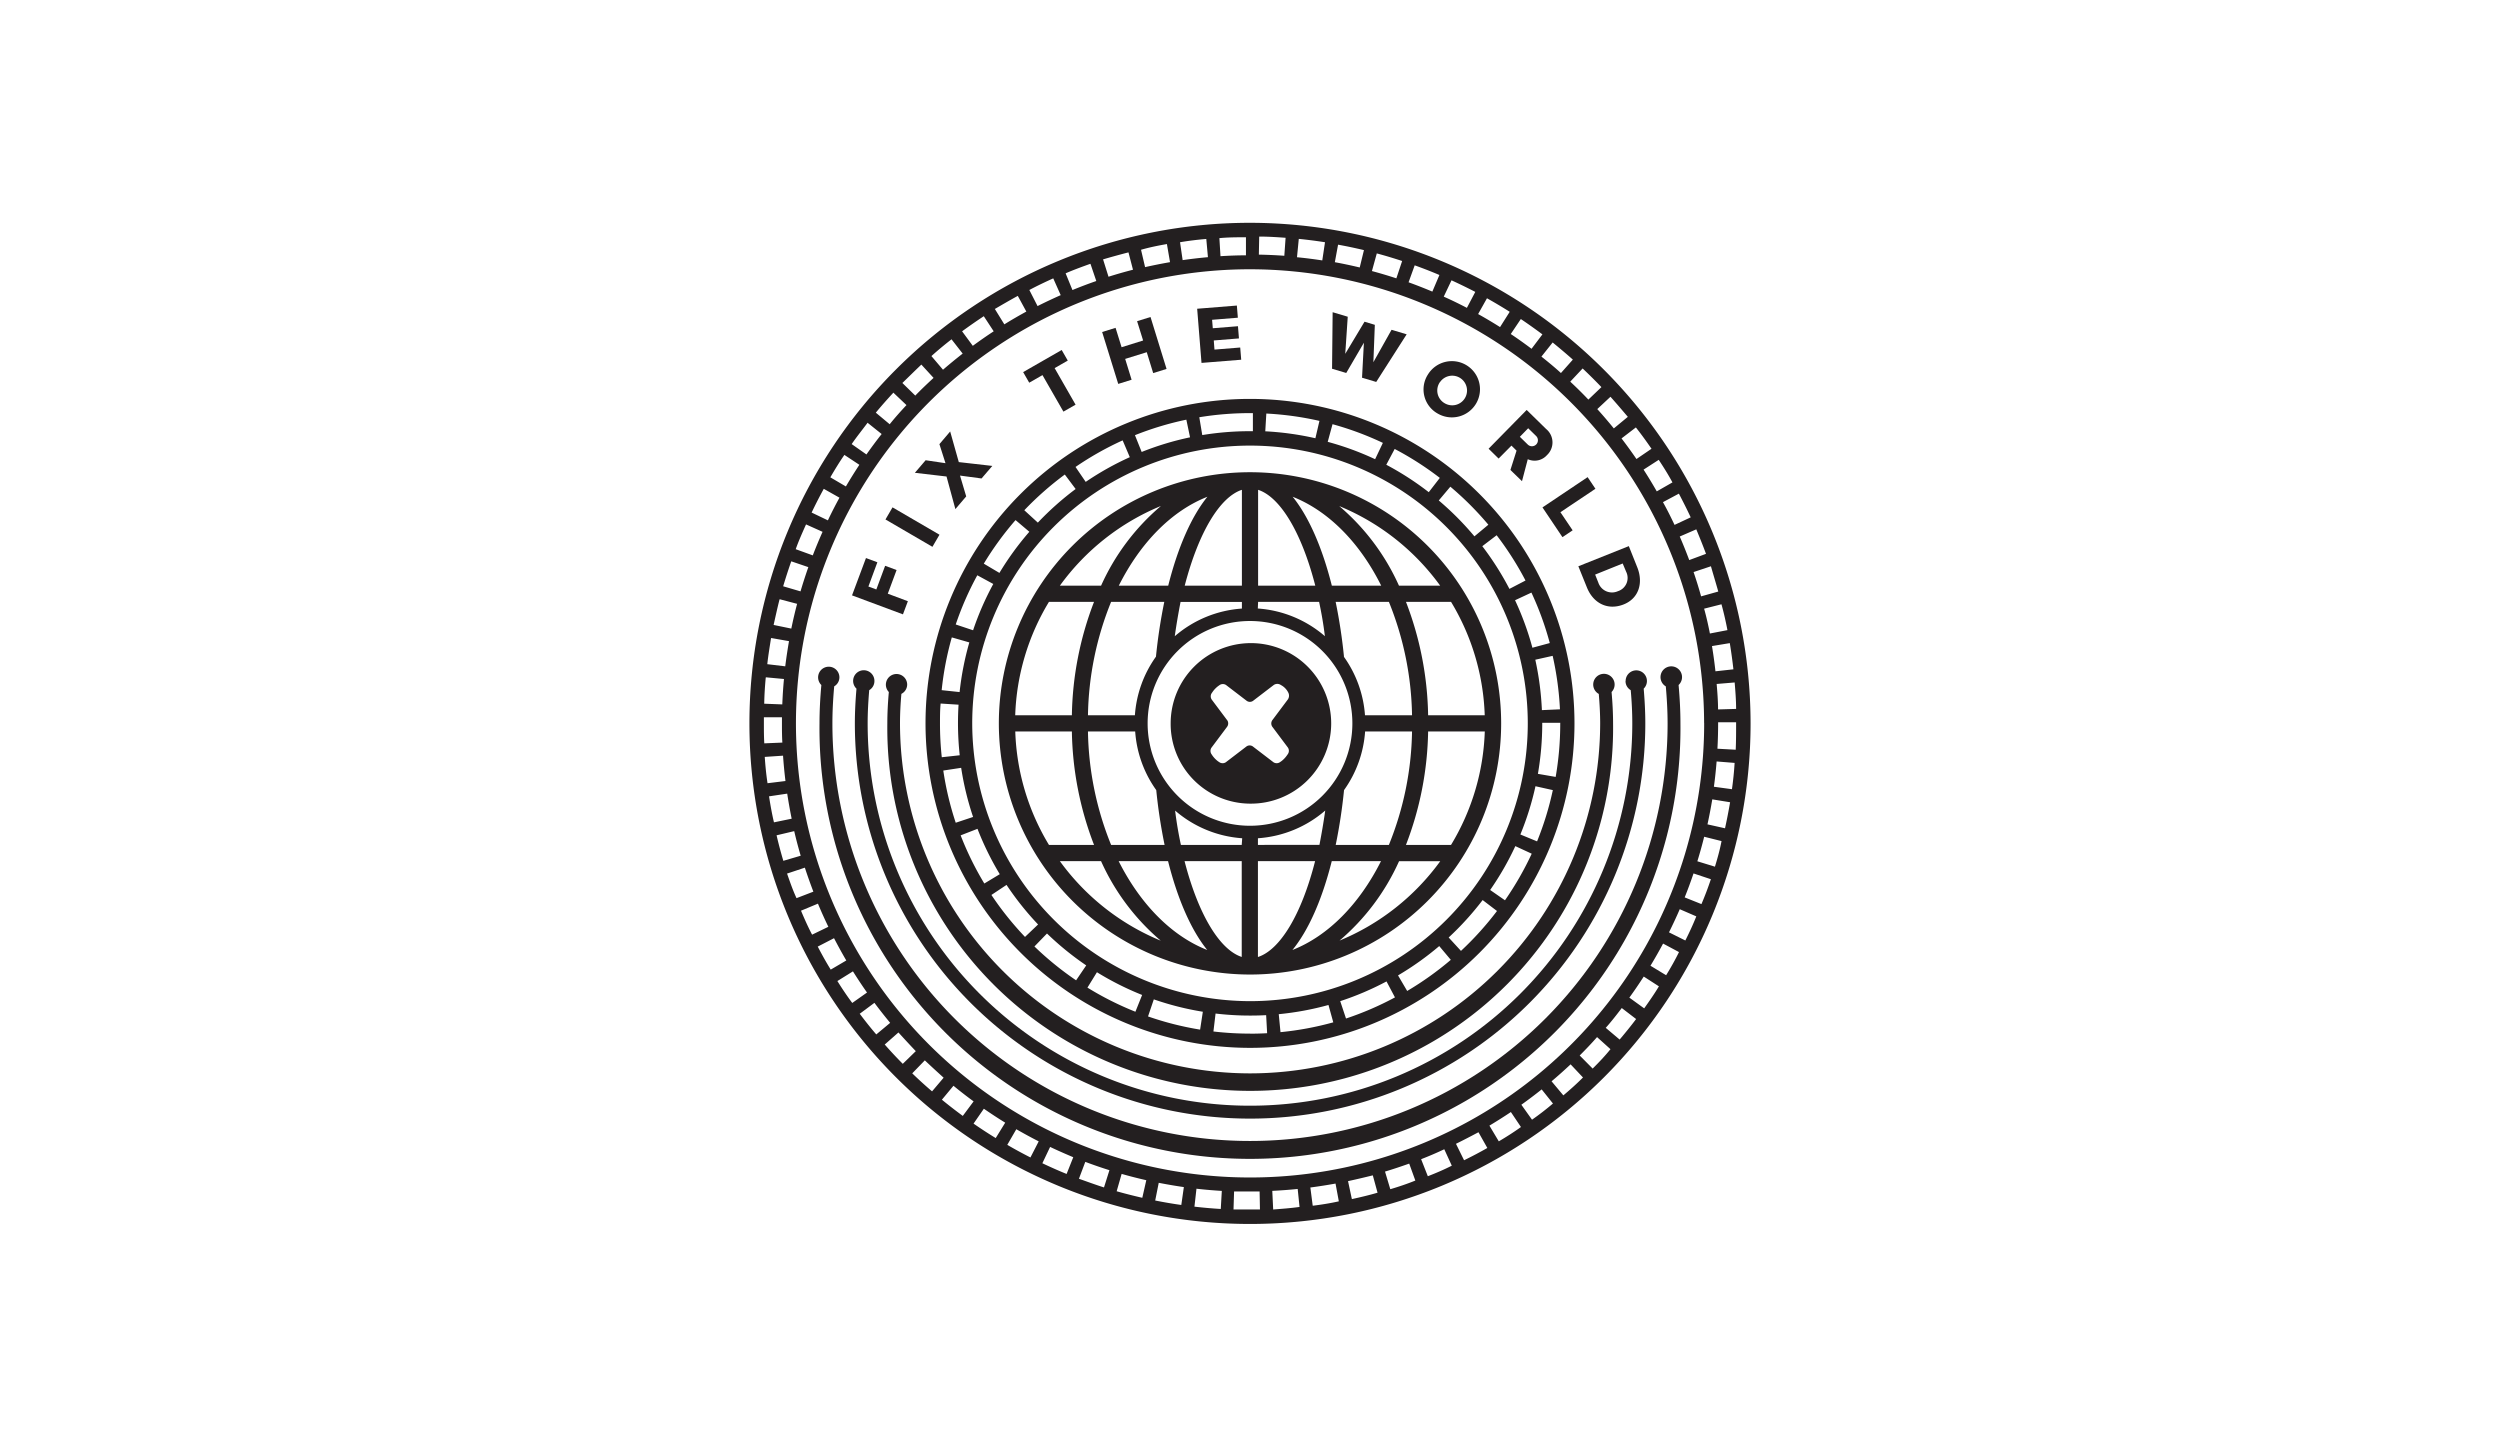<svg id="Layer_1" data-name="Layer 1" xmlns="http://www.w3.org/2000/svg" width="432" height="250" viewBox="0 0 432 250"><defs><style>.cls-1{fill:#fff;}.cls-2{fill:#231f20;}</style></defs><title>FTW-01</title><rect class="cls-1" width="432" height="250"/><path class="cls-2" d="M216,185.48A60.55,60.55,0,0,1,155.52,125c0-1.69.09-3.39.24-5.1a1.82,1.82,0,0,0,1-1.59,1.84,1.84,0,1,0-3.17,1.27c-.16,1.81-.26,3.63-.26,5.42a62.71,62.71,0,1,0,125.41,0c0-1.79-.1-3.61-.26-5.42a1.85,1.85,0,1,0-2.21.33c.14,1.7.24,3.41.24,5.09A60.55,60.55,0,0,1,216,185.48Z"/><path class="cls-2" d="M216,168.4A43.4,43.4,0,1,0,172.6,125,43.44,43.44,0,0,0,216,168.4Zm-19.84-42a19.77,19.77,0,0,0,3.64,10.13,92.81,92.81,0,0,0,1.44,9.47H192a54.32,54.32,0,0,1-4-19.6ZM188,123.6a54.32,54.32,0,0,1,4-19.6h9.19a92.81,92.81,0,0,0-1.44,9.47,19.77,19.77,0,0,0-3.64,10.13Zm13.84,25.2c1.66,6.61,4,11.94,6.77,15.36-6.24-2.46-11.6-8-15.31-15.36Zm12.73,16.56c-3.74-1.21-7.47-7.19-9.88-16.56h9.88Zm0-19.36H204.06c-.4-1.87-.75-3.85-1-5.93a19.81,19.81,0,0,0,11.59,4.78Zm2.8,19.36V148.8h9.88C224.87,158.16,221.14,164.14,217.4,165.36Zm0-19.36v-1.15A19.81,19.81,0,0,0,229,140.06c-.29,2.08-.64,4.07-1,5.93Zm12.73,2.8h8.54c-3.71,7.38-9.07,12.9-15.31,15.36C226.13,160.74,228.47,155.41,230.13,148.8ZM244,126.4a54.32,54.32,0,0,1-4,19.6h-9.19a92.84,92.84,0,0,0,1.44-9.47,19.77,19.77,0,0,0,3.64-10.13Zm-11.76-12.93a92.84,92.84,0,0,0-1.44-9.47H240a54.32,54.32,0,0,1,4,19.6h-8.13A19.77,19.77,0,0,0,232.21,113.47Zm-.8,49.09a38.93,38.93,0,0,0,10.32-13.75h7.12A40.66,40.66,0,0,1,231.41,162.56ZM250.74,146h-7.79a56.9,56.9,0,0,0,3.83-19.6h9.79A40.34,40.34,0,0,1,250.74,146Zm5.83-22.4h-9.79a56.9,56.9,0,0,0-3.83-19.6h7.79A40.34,40.34,0,0,1,256.56,123.6Zm-7.71-22.4h-7.12a38.93,38.93,0,0,0-10.32-13.75A40.65,40.65,0,0,1,248.86,101.2Zm-10.18,0h-8.54c-1.66-6.61-4-11.94-6.77-15.36C229.6,88.3,235,93.82,238.67,101.2ZM217.4,84.64c3.74,1.21,7.47,7.19,9.88,16.56H217.4Zm0,19.36h10.54c.4,1.87.75,3.85,1,5.93a19.81,19.81,0,0,0-11.59-4.78Zm16.29,21A17.69,17.69,0,1,1,216,107.31,17.69,17.69,0,0,1,233.69,125ZM203,109.94c.29-2.08.64-4.07,1-5.93H214.6v1.15A19.81,19.81,0,0,0,203,109.94ZM214.6,84.64V101.2h-9.88C207.15,91.84,210.86,85.86,214.6,84.64ZM201.87,101.2h-8.54c3.71-7.38,9.07-12.9,15.31-15.36C205.87,89.26,203.53,94.59,201.87,101.2Zm-1.28-13.75a38.93,38.93,0,0,0-10.32,13.75h-7.12A40.65,40.65,0,0,1,200.59,87.44ZM181.26,104h7.79a56.89,56.89,0,0,0-3.83,19.6h-9.79A40.34,40.34,0,0,1,181.26,104Zm-5.83,22.4h9.79a56.89,56.89,0,0,0,3.83,19.6h-7.79A40.34,40.34,0,0,1,175.44,126.4Zm14.83,22.4a38.93,38.93,0,0,0,10.32,13.75,40.66,40.66,0,0,1-17.44-13.75Z"/><path class="cls-2" d="M216,138.87A13.87,13.87,0,1,0,202.29,125,13.79,13.79,0,0,0,216,138.87Zm-3.91-14.37-2.71-3.62a1,1,0,0,1,0-1.1l.23-.33a4.46,4.46,0,0,1,.95-.94l.2-.14a1,1,0,0,1,1.1,0l3.58,2.74a.94.94,0,0,0,1.08,0l3.58-2.74a1.08,1.08,0,0,1,1.12-.07l.37.22a3,3,0,0,1,.91.95l.13.24a1.16,1.16,0,0,1-.08,1.14l-2.71,3.62a1,1,0,0,0,0,1.09l2.71,3.62a1,1,0,0,1,0,1.11l-.14.2a4.51,4.51,0,0,1-.93,1l-.33.23a1,1,0,0,1-1.09,0l-3.58-2.74a.94.94,0,0,0-1.08,0l-3.58,2.74a1,1,0,0,1-1.1,0l-.24-.16a4.54,4.54,0,0,1-.94-.95l-.2-.3a1,1,0,0,1,0-1.11l2.71-3.62A1,1,0,0,0,212.09,124.49Z"/><path class="cls-2" d="M216,38.5A86.5,86.5,0,1,0,302.5,125,86.6,86.6,0,0,0,216,38.5Zm84,84-3.12.09c0-1.47-.12-2.95-.24-4.4l3.11-.26C299.88,119.49,300,121,300,122.54Zm-.47-6.84-3.1.34c-.16-1.45-.36-2.92-.6-4.36l3.08-.51C299.16,112.67,299.37,114.2,299.54,115.71Zm-1-6.78-3.06.59c-.28-1.43-.6-2.87-1-4.29l3-.76C297.89,105.95,298.23,107.45,298.51,108.93Zm-1.58-6.67-3,.84c-.39-1.41-.83-2.82-1.3-4.2l3-1C296.07,99.33,296.52,100.8,296.93,102.26Zm-2.12-6.52-2.93,1.09c-.51-1.37-1.06-2.74-1.64-4.07l2.86-1.24C293.71,92.9,294.29,94.32,294.81,95.74Zm-2.64-6.31-2.83,1.32c-.62-1.32-1.28-2.64-2-3.93l2.75-1.47C290.84,86.69,291.53,88.06,292.17,89.43ZM289,83.36l-2.71,1.55c-.72-1.27-1.49-2.53-2.28-3.76l2.62-1.69C287.47,80.73,288.27,82,289,83.36Zm-3.64-5.8-2.58,1.76c-.82-1.2-1.69-2.4-2.58-3.56l2.48-1.9C283.63,75.06,284.53,76.31,285.39,77.56Zm-7.07-9c1,1.12,2,2.29,3,3.47l-2.42,2c-.92-1.13-1.88-2.26-2.86-3.34Zm-1.56-1.67-2.26,2.16c-1-1.06-2.06-2.1-3.13-3.1l2.14-2.28C274.62,64.75,275.71,65.83,276.76,66.93Zm-4.93-4.76-2.07,2.33c-1.09-1-2.22-1.92-3.37-2.84l1.94-2.44C269.51,60.17,270.69,61.16,271.82,62.17Zm-9-7c1.26.85,2.51,1.74,3.73,2.65l-1.88,2.49c-1.17-.88-2.37-1.74-3.59-2.55Zm-5.85-3.59c1.32.74,2.65,1.53,3.93,2.34l-1.67,2.64c-1.24-.78-2.51-1.54-3.79-2.25Zm-6.13-3.1c1.38.63,2.77,1.31,4.11,2l-1.45,2.76c-1.3-.68-2.63-1.33-4-1.94Zm-6.36-2.59c1.43.51,2.86,1.07,4.27,1.67l-1.22,2.87c-1.35-.57-2.73-1.11-4.11-1.61Zm-6.55-2.06c1.47.39,2.94.84,4.38,1.31l-1,3c-1.39-.46-2.8-.88-4.22-1.26Zm-6.69-1.51c1.49.27,3,.59,4.47.94l-.73,3c-1.42-.34-2.87-.65-4.3-.91Zm-6.79-1c1.51.15,3,.34,4.53.58L228.49,45c-1.44-.22-2.91-.41-4.37-.55Zm-6.84-.4c1.52,0,3.05.1,4.56.21l-.22,3.11c-1.46-.11-2.94-.17-4.4-.2Zm76.89,84A78.47,78.47,0,1,1,216,46.53,78.56,78.56,0,0,1,294.47,125ZM215.3,41l0,3.12c-1.46,0-2.94.06-4.4.15l-.19-3.12C212.25,41,213.79,41,215.3,41Zm-6.85.33.28,3.11c-1.46.13-2.93.3-4.37.51l-.45-3.09C205.42,41.6,206.94,41.42,208.46,41.29Zm-6.8.89.53,3.08c-1.44.25-2.89.54-4.31.86l-.7-3C198.66,42.73,200.17,42.43,201.66,42.17ZM195,43.61l.78,3c-1.41.36-2.84.77-4.23,1.21l-.94-3C192,44.41,193.49,44,195,43.61Zm-6.56,2,1,2.95c-1.38.48-2.76,1-4.12,1.56l-1.18-2.89C185.52,46.63,187,46.09,188.4,45.59ZM182,48.1,183.29,51c-1.33.59-2.67,1.22-4,1.89l-1.42-2.78C179.25,49.37,180.64,48.72,182,48.1Zm-6.14,3,1.49,2.74c-1.28.7-2.56,1.44-3.8,2.21l-1.64-2.66C173.23,52.62,174.55,51.85,175.89,51.12ZM170,54.64l1.71,2.61c-1.22.8-2.44,1.65-3.61,2.51l-1.85-2.51C167.48,56.35,168.74,55.47,170,54.64Zm-5.57,4,1.92,2.46c-1.15.9-2.3,1.84-3.4,2.79l-2-2.36C162.06,60.53,163.24,59.55,164.44,58.62ZM159.21,63l2.11,2.3c-1.08,1-2.14,2-3.16,3.06l-2.23-2.18C157,65.14,158.09,64.07,159.21,63Zm-4.86,4.83L156.64,70c-1,1.07-2,2.18-2.9,3.31l-2.4-2C152.3,70.14,153.32,69,154.35,67.88Zm-4.45,5.21L152.35,75c-.91,1.15-1.79,2.34-2.63,3.53l-2.55-1.79C148,75.52,149,74.29,149.89,73.09Zm-4,5.56,2.6,1.72c-.81,1.22-1.59,2.48-2.33,3.74l-2.69-1.58C144.22,81.22,145,79.92,145.88,78.65Zm-3.55,5.87L145.06,86c-.7,1.28-1.38,2.6-2,3.92l-2.81-1.35C140.89,87.22,141.59,85.85,142.32,84.52Zm-3.06,6.15,2.85,1.28c-.6,1.34-1.17,2.71-1.69,4.07L137.5,94.9C138,93.48,138.64,92.06,139.26,90.67Zm-2.55,6.38,2.94,1c-.48,1.38-.94,2.79-1.35,4.19l-3-.88C135.74,99.94,136.21,98.48,136.71,97.05Zm-2,6.55,3,.79c-.37,1.41-.71,2.85-1,4.28l-3.06-.63C134,106.57,134.32,105.07,134.7,103.6Zm-1.47,6.7,3.07.54c-.25,1.44-.47,2.9-.65,4.35l-3.1-.37C132.74,113.32,133,111.8,133.23,110.3Zm-.91,6.79,3.11.29c-.14,1.45-.23,2.93-.29,4.39l-3.12-.12C132.08,120.13,132.18,118.6,132.32,117.09ZM132,125q0-.53,0-1.06l3.12,0q0,.51,0,1c0,1.13,0,2.26.07,3.38l-3.12.13C132,127.35,132,126.17,132,125Zm.2,5.79,3.11-.21c.1,1.46.24,2.94.42,4.38l-3.1.38C132.4,133.84,132.25,132.31,132.15,130.79Zm.74,6.81,3.09-.46c.22,1.44.48,2.9.77,4.33l-3.06.63C133.39,140.62,133.12,139.1,132.89,137.6Zm1.3,6.73,3-.71c.33,1.42.71,2.85,1.12,4.25l-3,.88C134.93,147.3,134.53,145.81,134.19,144.33Zm1.84,6.6,3-1c.45,1.39.95,2.78,1.47,4.15l-2.91,1.12C137,153.83,136.5,152.38,136,150.94Zm2.38,6.42,2.88-1.2c.56,1.35,1.17,2.7,1.8,4l-2.81,1.36C139.62,160.16,139,158.76,138.41,157.36Zm2.89,6.2,2.77-1.43c.67,1.29,1.38,2.59,2.12,3.85l-2.69,1.58C142.74,166.25,142,164.9,141.3,163.56Zm3.39,5.95,2.65-1.65c.77,1.23,1.59,2.47,2.43,3.66l-2.55,1.8C146.34,172.07,145.49,170.79,144.69,169.51Zm3.86,5.65,2.5-1.86c.87,1.17,1.79,2.33,2.72,3.46l-2.4,2C150.41,177.58,149.46,176.37,148.55,175.16Zm4.31,5.32,2.34-2.06c1,1.1,2,2.18,3,3.23L156,183.83C154.92,182.75,153.87,181.62,152.87,180.48Zm4.73,5,2.17-2.24c1.05,1,2.15,2,3.25,3l-2,2.36C159.83,187.54,158.69,186.5,157.6,185.44Zm8.73,7.36c-1.22-.9-2.44-1.84-3.61-2.8l2-2.41c1.13.93,2.3,1.84,3.48,2.7Zm5.69,3.83c-1.29-.79-2.58-1.63-3.83-2.5l1.78-2.57c1.21.83,2.45,1.65,3.69,2.41Zm6,3.35c-1.35-.69-2.71-1.42-4-2.18l1.56-2.7c1.27.73,2.57,1.44,3.87,2.1Zm6.25,2.85c-1.41-.57-2.82-1.2-4.19-1.85l1.34-2.82c1.32.63,2.68,1.22,4,1.78Zm6.46,2.33c-1.45-.46-2.91-1-4.33-1.5l1.1-2.92c1.37.52,2.77,1,4.17,1.44Zm6.62,1.79c-1.48-.34-3-.72-4.43-1.13l.86-3c1.4.4,2.84.77,4.26,1.09Zm6.74,1.24c-1.5-.21-3-.47-4.51-.77l.61-3.06c1.43.28,2.89.53,4.34.74Zm6.82.69c-1.51-.09-3-.22-4.55-.4l.35-3.1c1.45.17,2.93.29,4.38.38ZM216,209c-.94,0-1.91,0-2.85,0l.1-3.12c.91,0,1.83,0,2.75,0l1.66,0,.06,3.12Zm4-.1-.15-3.12c1.46-.07,2.94-.18,4.39-.33l.32,3.11C223.08,208.77,221.55,208.88,220,209Zm6.83-.6-.4-3.1c1.45-.19,2.91-.42,4.35-.68l.57,3.07C229.89,207.92,228.37,208.16,226.86,208.35Zm6.76-1.15-.65-3.05c1.43-.31,2.87-.65,4.28-1l.82,3C236.6,206.52,235.1,206.88,233.62,207.2Zm6.64-1.7-.9-3c1.4-.42,2.8-.89,4.18-1.38l1.06,2.93C243.17,204.57,241.71,205.06,240.26,205.49Zm6.48-2.24-1.14-2.9c1.36-.53,2.72-1.11,4-1.72l1.3,2.84C249.56,202.1,248.15,202.7,246.74,203.25Zm6.26-2.76-1.38-2.8c1.31-.64,2.62-1.33,3.89-2l1.53,2.72C255.72,199.11,254.36,199.82,253,200.49Zm6-3.26-1.6-2.68c1.25-.75,2.5-1.54,3.71-2.35l1.74,2.59C261.61,195.62,260.31,196.45,259,197.22Zm5.73-3.75-1.81-2.54c1.19-.85,2.37-1.74,3.51-2.65l1.95,2.44C267.2,191.67,266,192.6,264.74,193.48Zm5.41-4.2-2-2.39c1.12-.94,2.22-1.93,3.29-2.93l2.14,2.27C272.46,187.28,271.31,188.3,270.15,189.28Zm5.06-4.63-2.2-2.22c1-1,2.06-2.1,3-3.18l2.32,2.09C277.35,182.47,276.29,183.58,275.21,184.65Zm4.67-5-2.37-2c1-1.11,1.88-2.26,2.77-3.42l2.48,1.9C281.83,177.28,280.86,178.47,279.88,179.63Zm4.24-5.39-2.53-1.83c.86-1.18,1.69-2.41,2.49-3.64l2.62,1.69C285.88,171.74,285,173,284.12,174.24Zm3.79-5.72-2.67-1.62c.76-1.25,1.49-2.54,2.18-3.83l2.75,1.47C289.46,165.89,288.7,167.23,287.91,168.52Zm3.32-6-2.79-1.39c.65-1.31,1.28-2.65,1.86-4l2.86,1.24C292.56,159.76,291.91,161.16,291.23,162.51Zm2.82-6.27-2.9-1.16c.55-1.36,1.06-2.75,1.53-4.14l3,1C295.15,153.39,294.61,154.83,294,156.25Zm2.29-6.48-3-.92c.43-1.39.83-2.82,1.18-4.24l3,.75C297.2,146.84,296.78,148.32,296.34,149.77Zm1.75-6.63-3-.67c.31-1.43.59-2.88.83-4.32l3.08.5C298.7,140.14,298.41,141.65,298.08,143.14Zm1.2-6.75-3.09-.42c.2-1.44.35-2.91.47-4.37l3.11.25C299.65,133.36,299.49,134.89,299.28,136.39Zm.64-6.82-3.12-.17c.08-1.45.12-2.93.12-4.4v-.17H300V125C300,126.52,300,128.06,299.93,129.57Z"/><path class="cls-2" d="M216,181.07A56.07,56.07,0,1,0,159.93,125,56.13,56.13,0,0,0,216,181.07Zm-53-47.92,3.09-.47a50.31,50.31,0,0,0,2.06,8.49l-3,1A53.38,53.38,0,0,1,163,133.15Zm5-8.15a48,48,0,1,1,48,48A48.1,48.1,0,0,1,168,125Zm-2,19.35,2.91-1.13a50.47,50.47,0,0,0,3.85,7.84l-2.67,1.61A53.55,53.55,0,0,1,166,144.35Zm5.33,10.29,2.6-1.73a50.84,50.84,0,0,0,5.45,6.84l-2.26,2.15A54,54,0,0,1,171.31,154.64Zm14.62,14.76a54,54,0,0,1-7.2-5.85l2.17-2.24a50.91,50.91,0,0,0,6.78,5.51Zm10.25,5.43a53.58,53.58,0,0,1-8.29-4.17l1.64-2.66a50.44,50.44,0,0,0,7.81,3.93Zm11.18,3.09a53.41,53.41,0,0,1-9-2.28l1-2.95a50.25,50.25,0,0,0,8.47,2.14Zm8.65.69a54.36,54.36,0,0,1-6.35-.37l.37-3.1a51.39,51.39,0,0,0,8.74.28l.17,3.12C218,178.59,217,178.62,216,178.62Zm5.24-.25-.3-3.11a50.47,50.47,0,0,0,8.59-1.59l.83,3A53.57,53.57,0,0,1,221.24,178.36ZM232.59,176l-1-3a50.31,50.31,0,0,0,8-3.41l1.46,2.76A53.4,53.4,0,0,1,232.59,176Zm10.57-4.76-1.58-2.69a50.76,50.76,0,0,0,7.12-5.07l2,2.38A53.91,53.91,0,0,1,243.16,171.24Zm9.3-6.92L250.33,162a51,51,0,0,0,5.87-6.47l2.48,1.89A54.08,54.08,0,0,1,252.45,164.32Zm7.6-8.75-2.56-1.78a50.57,50.57,0,0,0,4.35-7.58l2.83,1.31A53.7,53.7,0,0,1,260.06,155.57Zm5.55-10.18-2.89-1.19a50.27,50.27,0,0,0,2.61-8.34l3,.67A53.4,53.4,0,0,1,265.61,145.38Zm4-20.38a54.13,54.13,0,0,1-.79,9.24l-3.07-.53a51,51,0,0,0,.75-8.71v-.11h3.12Zm-.05-2.44-3.12.14A50.73,50.73,0,0,0,265.3,114l3-.67A53.8,53.8,0,0,1,269.56,122.56Zm-1.76-11.45-3,.81a50.29,50.29,0,0,0-3-8.21l2.83-1.32A53.39,53.39,0,0,1,267.8,111.11Zm-4.2-10.8-2.77,1.44a50.62,50.62,0,0,0-4.69-7.38l2.48-1.89A53.79,53.79,0,0,1,263.6,100.3Zm-6.42-9.64-2.4,2a51,51,0,0,0-6.16-6.2l2-2.38A54.12,54.12,0,0,1,257.18,90.66ZM241,77.58a53.83,53.83,0,0,1,7.8,5l-1.91,2.47a50.66,50.66,0,0,0-7.34-4.74ZM230.26,73.3a53.41,53.41,0,0,1,8.7,3.23l-1.34,2.82a50.26,50.26,0,0,0-8.19-3Zm-11.44-1.84A53.81,53.81,0,0,1,228,72.73l-.7,3a50.66,50.66,0,0,0-8.66-1.2Zm-2.32-.07,0,3.12H216a51,51,0,0,0-8.25.67l-.51-3.08A54.1,54.1,0,0,1,216.49,71.39ZM205,72.52l.64,3.05a50.28,50.28,0,0,0-8.36,2.53l-1.16-2.9A53.39,53.39,0,0,1,205,72.52Zm-11,3.59L195.23,79a50.57,50.57,0,0,0-7.62,4.27l-1.76-2.58A53.69,53.69,0,0,1,193.94,76.12ZM184,82l1.87,2.5a51,51,0,0,0-6.53,5.81L177,88.17A54,54,0,0,1,184,82Zm-8.49,7.89,2.36,2A50.8,50.8,0,0,0,172.7,99L170,97.4A53.9,53.9,0,0,1,175.47,89.89Zm-6.61,9.53,2.74,1.49a50.36,50.36,0,0,0-3.49,8l-3-1A53.51,53.51,0,0,1,168.87,99.42Zm-4.4,10.73,3,.86a50.49,50.49,0,0,0-1.68,8.58l-3.1-.33A53.56,53.56,0,0,1,164.47,110.15Zm1.14,11.62c-.07,1.07-.1,2.15-.1,3.23a51.13,51.13,0,0,0,.3,5.51l-3.1.34a54.23,54.23,0,0,1-.31-5.85c0-1.14,0-2.29.11-3.43Z"/><polygon class="cls-2" points="156.88 103.89 153.41 102.59 154.93 98.5 152.95 97.77 151.43 101.86 150.06 101.35 151.61 97.16 149.64 96.43 147.23 102.88 156.03 106.16 156.88 103.89"/><rect class="cls-2" x="156.47" y="86.39" width="2.42" height="9.39" transform="translate(-0.41 181.46) rotate(-59.77)"/><polygon class="cls-2" points="159.95 79.53 158.09 81.7 163.56 82.34 165.09 87.97 166.96 85.78 165.89 82.18 169.61 82.68 171.47 80.51 165.68 79.85 164.19 74.56 162.33 76.75 163.38 80.04 159.95 79.53"/><polygon class="cls-2" points="180.14 64.82 183.76 71.13 185.86 69.93 182.24 63.61 184.51 62.31 183.46 60.48 176.8 64.3 177.85 66.13 180.14 64.82"/><polygon class="cls-2" points="195.54 65.62 194.43 62.02 198.16 60.86 199.27 64.47 201.58 63.75 198.81 54.78 196.49 55.5 197.53 58.84 193.81 60 192.77 56.65 190.45 57.37 193.23 66.34 195.54 65.62"/><polygon class="cls-2" points="214.48 62.16 214.31 60.05 209.86 60.41 209.74 58.83 214.09 58.48 213.92 56.37 209.57 56.72 209.45 55.26 213.9 54.9 213.73 52.8 206.87 53.35 207.62 62.71 214.48 62.16"/><polygon class="cls-2" points="235.68 59.22 235.36 65.27 237.81 66 243.07 57.77 240.46 56.99 237.32 62.59 237.57 56.13 235.79 55.59 232.46 61.14 232.89 54.73 230.28 53.95 230.18 63.72 232.63 64.45 235.68 59.22"/><path class="cls-2" d="M248.5,71.5a4.86,4.86,0,1,0-1.77-6.76A4.77,4.77,0,0,0,248.5,71.5Zm.34-5.48a2.56,2.56,0,1,1,.78,3.65A2.53,2.53,0,0,1,248.84,66Z"/><path class="cls-2" d="M261.18,77l.88.87L261,81.21l2,1.94,1-3.8a2.85,2.85,0,0,0,3.31-.7,3,3,0,0,0-.14-4.52l-3.36-3.29-6.58,6.7,1.73,1.7ZM264.07,74l1.37,1.34A1,1,0,1,1,264,76.82l-1.37-1.34Z"/><polygon class="cls-2" points="269.99 92.82 271.75 91.64 269.64 88.51 275.69 84.46 274.34 82.45 266.54 87.68 269.99 92.82"/><path class="cls-2" d="M274.21,101.49c1.09,2.73,3.54,4,6.24,3s3.57-3.71,2.47-6.46l-1.46-3.66-8.72,3.48Zm6.19-4.12L281,98.8a2.4,2.4,0,0,1-1.43,3.36,2.49,2.49,0,0,1-3.37-1.46l-.56-1.41Z"/><path class="cls-2" d="M287.85,118.6c.19,2.14.31,4.29.31,6.4a72.16,72.16,0,1,1-144.32,0c0-2.12.12-4.26.31-6.4a1.81,1.81,0,0,0,.9-1.55,1.84,1.84,0,1,0-3.12,1.32c-.2,2.21-.32,4.44-.32,6.63a74.39,74.39,0,1,0,148.77,0c0-2.19-.12-4.42-.32-6.63a1.86,1.86,0,1,0-2.22.23Z"/><path class="cls-2" d="M280.89,117.71a1.81,1.81,0,0,0,.9,1.55c.17,1.92.27,3.84.27,5.74a66.06,66.06,0,0,1-132.13,0c0-1.9.11-3.82.27-5.74a1.81,1.81,0,0,0,.9-1.55A1.84,1.84,0,1,0,148,119c-.17,2-.28,4-.28,6a68.29,68.29,0,0,0,136.59,0c0-2-.11-4-.28-6a1.84,1.84,0,1,0-3.12-1.32Z"/></svg>